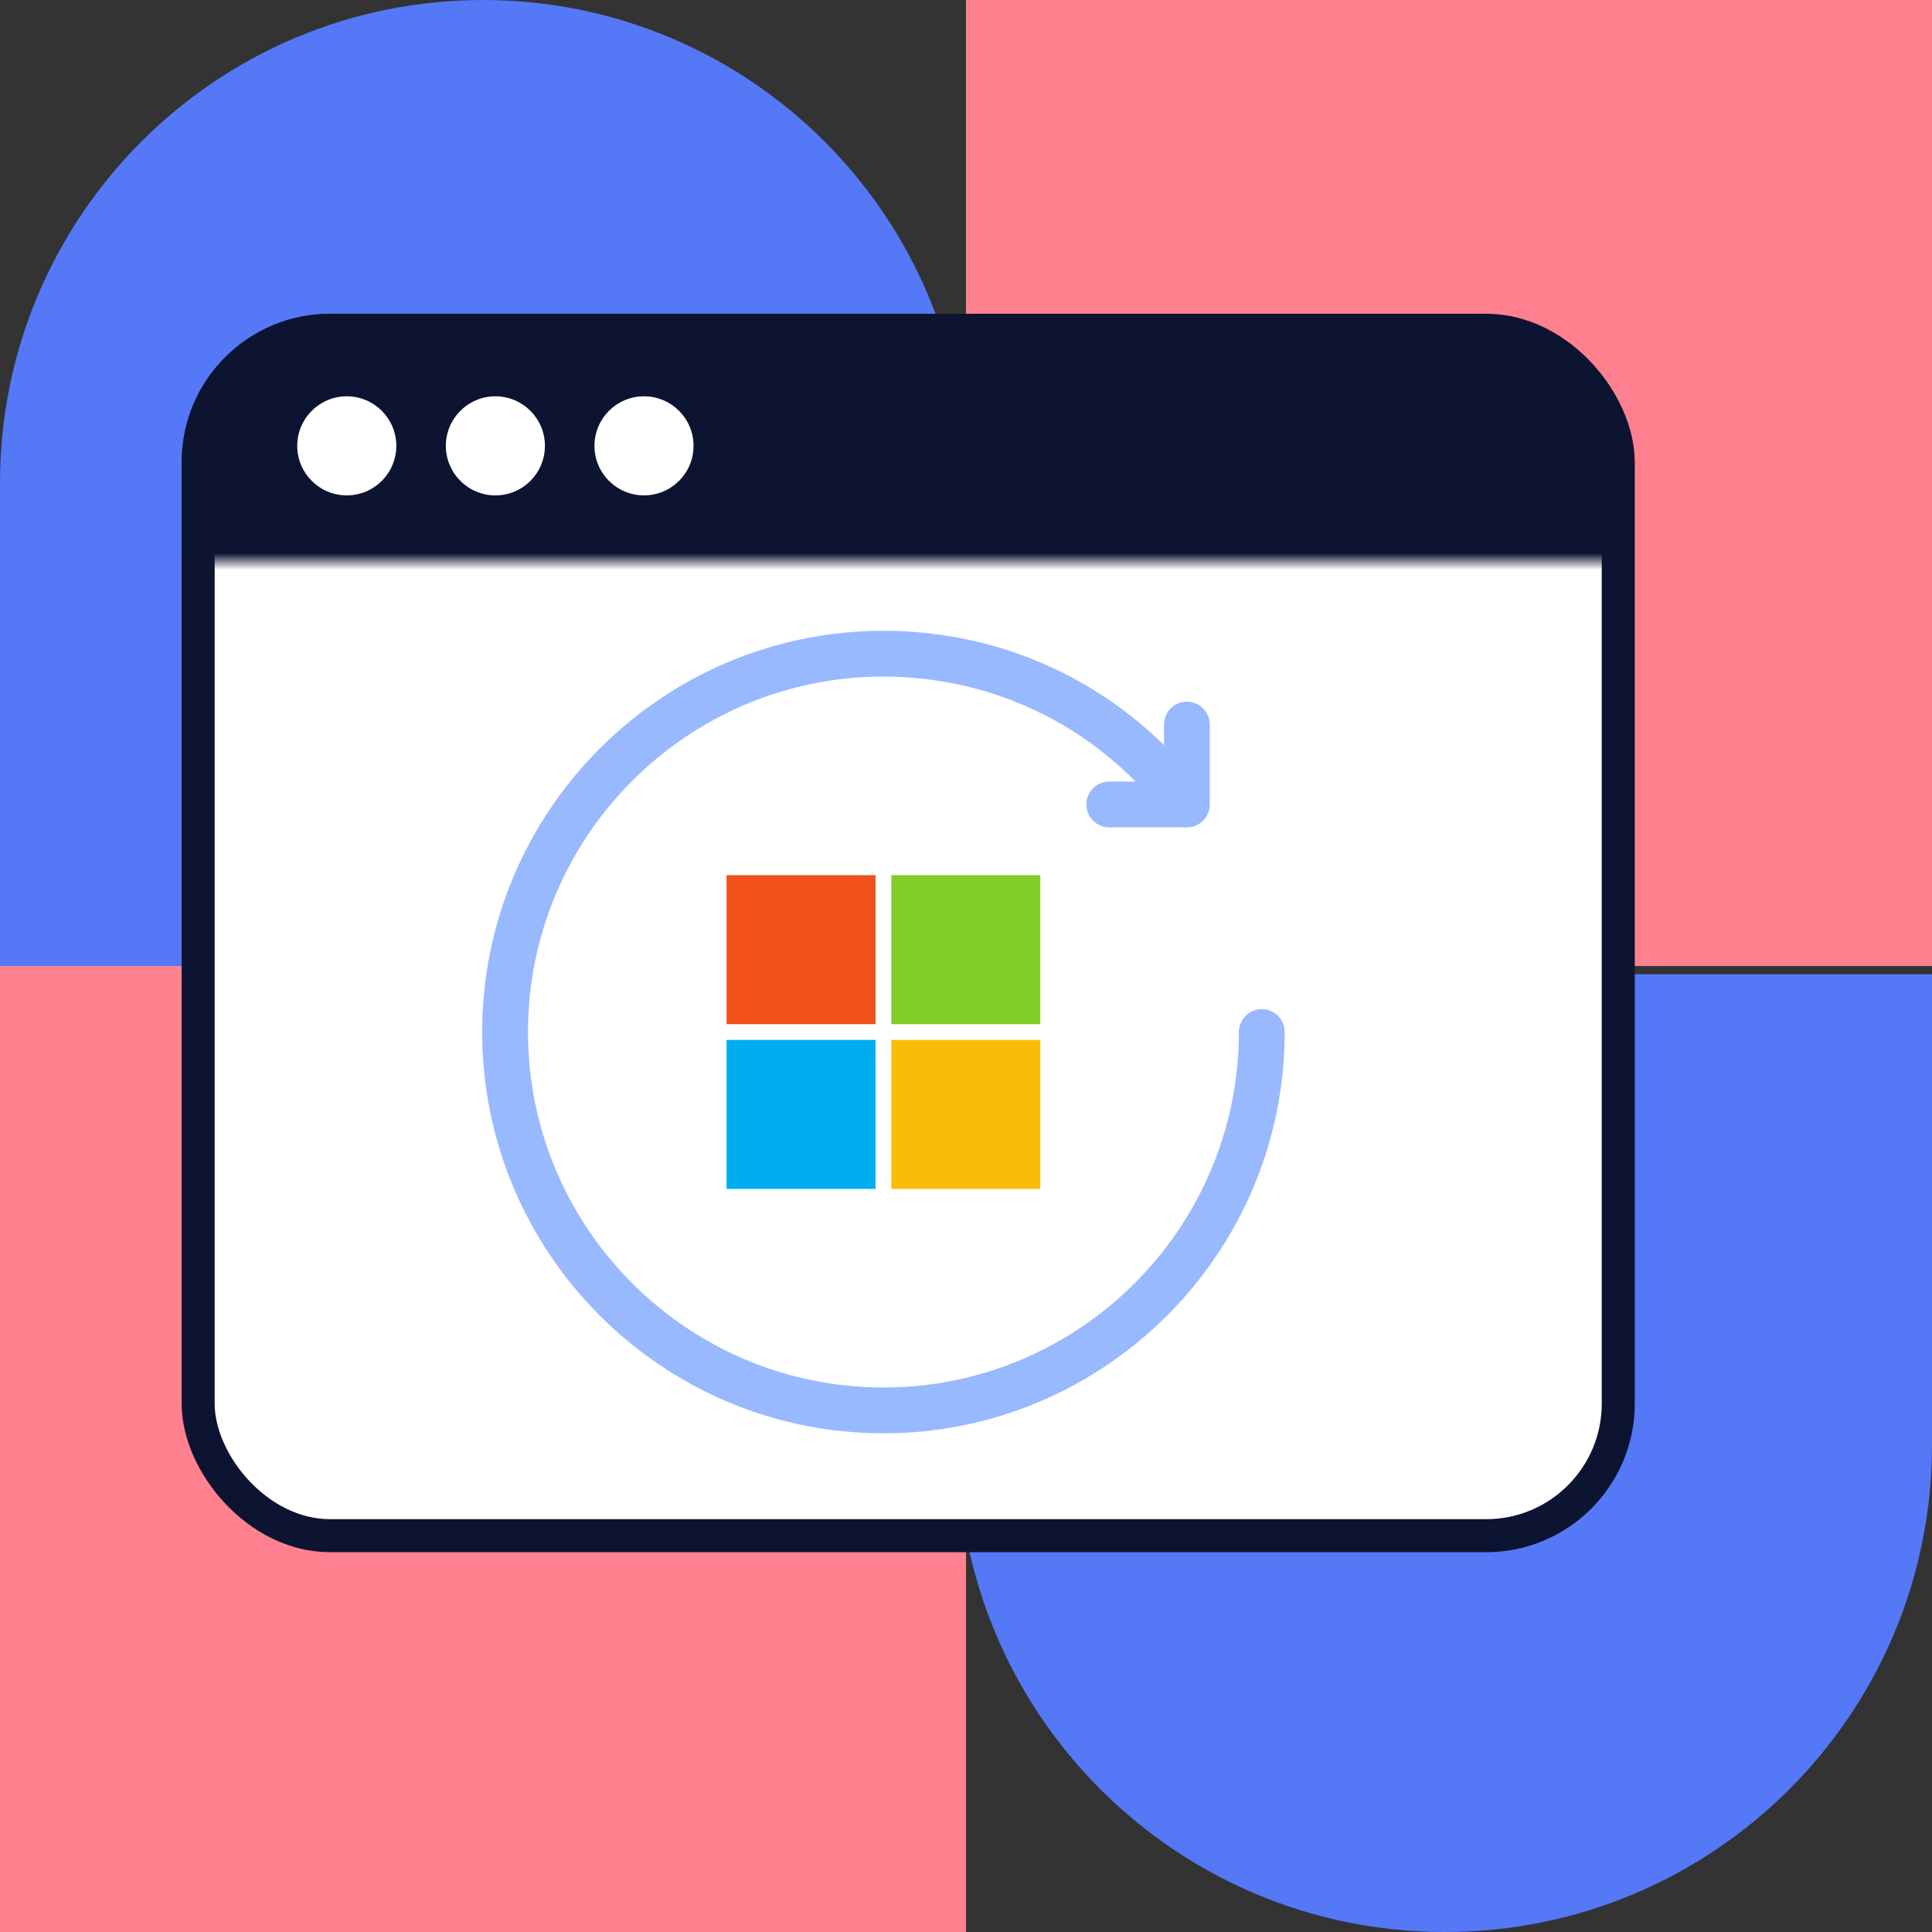 <?xml version="1.0" encoding="UTF-8"?> <svg xmlns="http://www.w3.org/2000/svg" width="117" height="117" viewBox="0 0 117 117" fill="none"><rect x="0" y="0" width="117" height="117" fill="#333333" stroke="none"/><rect width="58.5" height="58.5" transform="matrix(-1 0 0 1 58.5 58.5)" fill="#FF818F"></rect><rect width="58.5" height="58.5" transform="matrix(-1 0 0 1 117 0)" fill="#FF818F"></rect><path d="M58 59L58 87.5C58 103.792 71.208 117 87.5 117C103.792 117 117 103.792 117 87.5L117 59L58 59Z" fill="#5578F6"></path><path d="M0 58.5L-1.27856e-06 29.25C-1.98469e-06 13.096 13.096 -5.7243e-07 29.25 -1.27856e-06C45.404 -1.98469e-06 58.5 13.096 58.5 29.25L58.5 58.5L0 58.5Z" fill="#5578F6"></path><rect x="12" y="20" width="86" height="73" rx="8" fill="white" stroke="#0D1431" stroke-width="2"></rect><mask id="mask0_775_763" style="mask-type:alpha" maskUnits="userSpaceOnUse" x="11" y="19" width="87" height="15"><rect x="11" y="19" width="87" height="15" fill="#D9D9D9"></rect></mask><g mask="url(#mask0_775_763)"><rect x="11" y="19" width="87" height="74.148" rx="9" fill="#0D1431"></rect><circle cx="21" cy="27" r="3" fill="white"></circle><circle cx="30" cy="27" r="3" fill="white"></circle><circle cx="39" cy="27" r="3" fill="white"></circle></g><path d="M29.6 62.5C29.6 75.678 40.322 86.4 53.5 86.4C66.678 86.4 77.4 75.678 77.4 62.5C77.4 61.956 76.96 61.512 76.412 61.512C75.865 61.512 75.425 61.956 75.425 62.5C75.425 74.589 65.589 84.425 53.5 84.425C41.411 84.425 31.575 74.589 31.575 62.5C31.575 50.411 41.411 40.575 53.5 40.575C59.743 40.575 65.544 43.163 69.698 47.729L67.175 47.729C66.627 47.729 66.188 48.173 66.188 48.717C66.188 49.26 66.627 49.704 67.175 49.704L71.877 49.704C72.425 49.704 72.865 49.26 72.865 48.717L72.865 43.881C72.865 43.338 72.425 42.894 71.877 42.894C71.33 42.894 70.89 43.338 70.89 43.881L70.89 46.102C66.385 41.307 60.17 38.6 53.5 38.6C40.322 38.6 29.6 49.322 29.6 62.5Z" fill="#99B9FF" stroke="#99B9FF" stroke-width="0.8"></path><path d="M53.023 62.023H44V53H53.023V62.023Z" fill="#F1511B"></path><path d="M63.001 62.023H53.978V53H63.001V62.023Z" fill="#80CC28"></path><path d="M53.023 72H44V62.977H53.023V72Z" fill="#00ADEF"></path><path d="M63.001 72H53.978V62.977H63.001V72Z" fill="#FBBC09"></path></svg> 